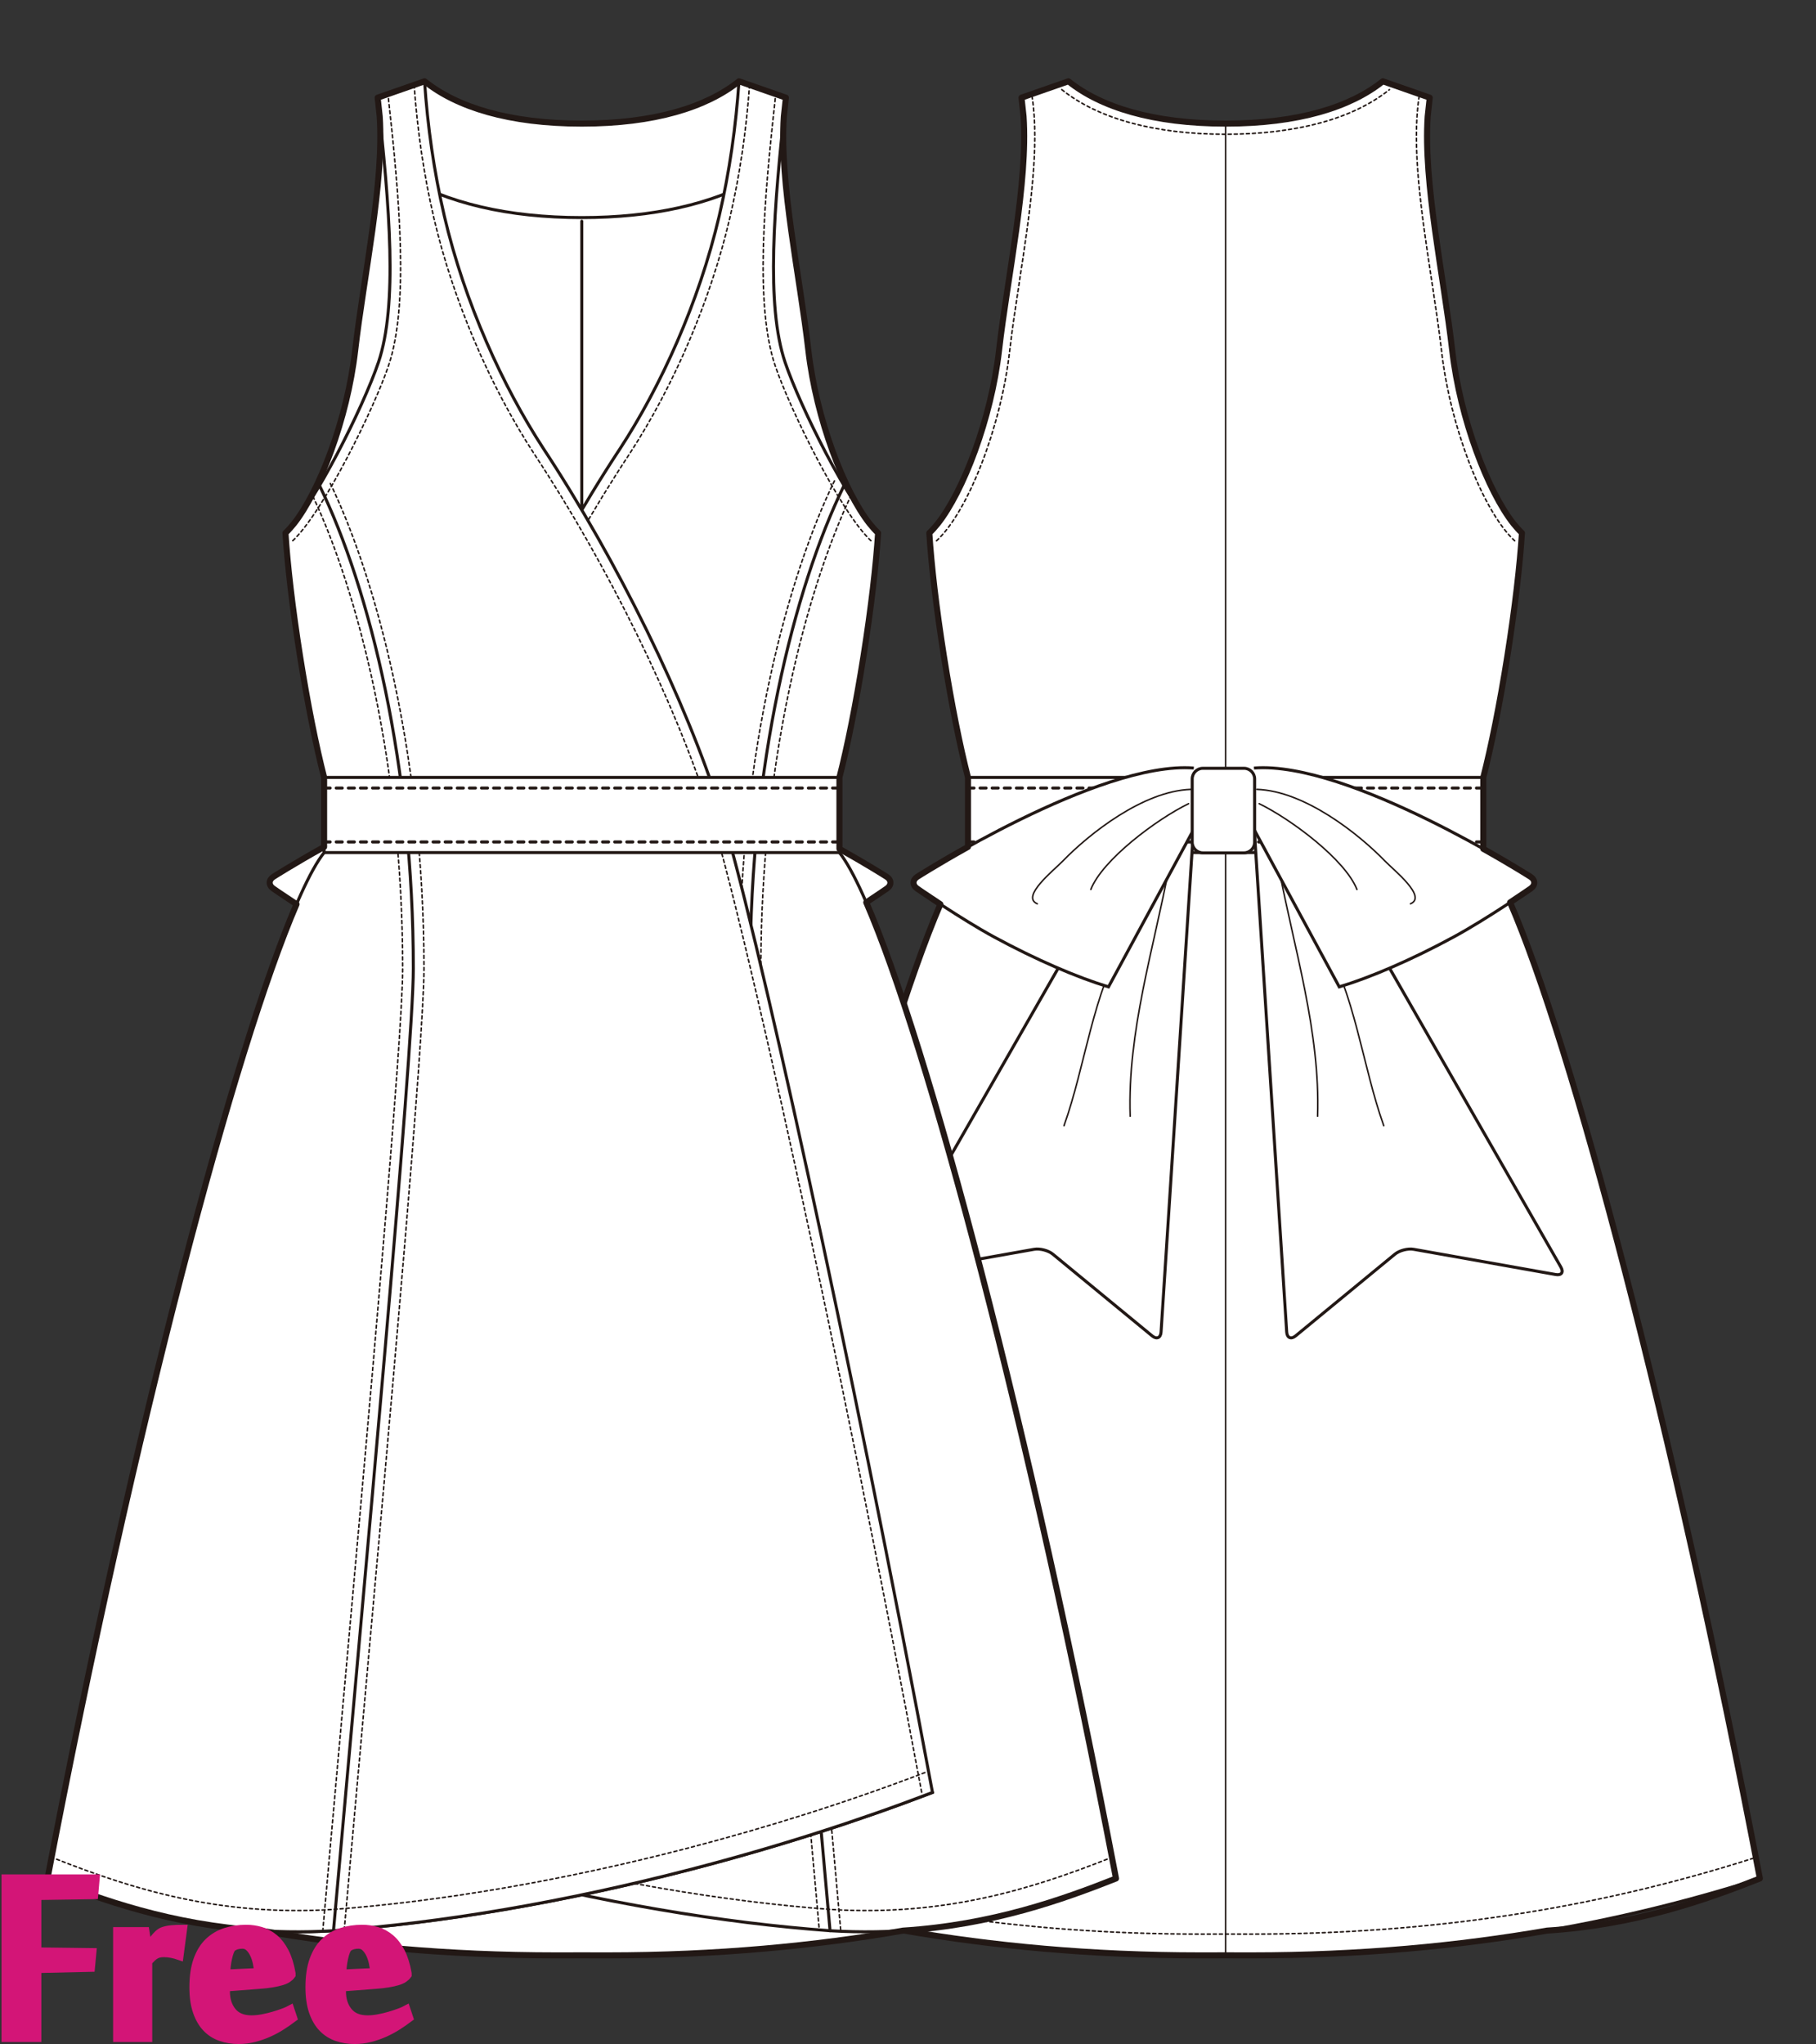 <?xml version="1.0" encoding="utf-8"?>
<!-- Generator: Adobe Illustrator 12.0.0, SVG Export Plug-In . SVG Version: 6.00 Build 51448)  -->
<!DOCTYPE svg PUBLIC "-//W3C//DTD SVG 1.1//EN" "http://www.w3.org/Graphics/SVG/1.1/DTD/svg11.dtd">
<svg  version="1.1" id="レイヤー_1" xmlns="http://www.w3.org/2000/svg" xmlns:xlink="http://www.w3.org/1999/xlink" width="600" height="675.129"
	 viewBox="0 0 600 675.129" overflow="visible" enable-background="new 0 0 600 675.129" xml:space="preserve">
<rect x="0" y="0" width="600" height="675.129" fill="#333333" stroke="none"/>
<rect fill="none" width="600" height="675"/>
<g>
	<g>
		<path fill="#FFFFFF" stroke="#221815" d="M490.069,281.604v-24.83c2.608-10.159,5.467-24.335,7.961-40.122
			c2.487-15.727,4.142-30.084,4.808-40.604c-9.021-8.32-20.131-34.991-23.03-60.261c-3.117-27.15-10.941-61.348-7.433-83.527
			l-15.498-5.409c-10.703,8.572-27.938,13.977-51.94,13.977c-24,0-41.236-5.405-51.94-13.977l-15.497,5.409
			c3.51,22.179-4.313,56.377-7.435,83.527c-2.898,25.27-14.008,51.94-23.029,60.261c0.669,10.519,2.323,24.877,4.81,40.604
			c2.49,15.786,5.353,29.962,7.963,40.122v24.83c-18.049,22.784-57.853,163.506-91.388,338.85
			c43.988,14.027,99.237,25.396,168.175,25.396c2.813,0,5.593-0.004,8.342-0.015c2.75,0.011,5.531,0.015,8.344,0.015
			c68.938,0,124.186-11.369,168.175-25.396C547.916,445.109,508.117,304.387,490.069,281.604z"/>
		<path fill="none" stroke="#221815" stroke-width="0.5" stroke-linecap="round" stroke-linejoin="round" stroke-dasharray="1" d="
			M350.802,29.596c12.046,9.648,30.767,14.748,54.135,14.748s42.091-5.1,54.138-14.748"/>
		<path fill="none" stroke="#221815" stroke-width="0.5" stroke-linecap="round" stroke-linejoin="round" stroke-dasharray="1" d="
			M468.905,31.712c-2.624,16.58,0.794,39.084,4.099,60.849c1.263,8.32,2.456,16.178,3.312,23.627
			c2.847,24.779,13.675,52.791,24.14,62.444"/>
		<path fill="none" stroke="#221815" stroke-width="0.5" stroke-linecap="round" stroke-linejoin="round" stroke-dasharray="1" d="
			M579.32,613.758c-52.892,16.865-107.203,25.063-166.04,25.063c0,0-8.315-0.014-8.371-0.014l-8.314,0.014
			c-58.837,0-113.149-8.197-166.039-25.063"/>
		<path fill="none" stroke="#221815" stroke-width="0.5" stroke-linecap="round" stroke-linejoin="round" stroke-dasharray="1" d="
			M309.419,178.632c10.467-9.655,21.296-37.668,24.137-62.444c0.855-7.443,2.05-15.295,3.313-23.608
			c3.307-21.772,6.728-44.284,4.103-60.868"/>
		
			<line fill="none" stroke="#221815" stroke-width="0.5" stroke-linecap="round" stroke-linejoin="round" x1="404.937" y1="40.829" x2="404.937" y2="645.835"/>
		<rect x="319.808" y="256.774" fill="#FFFFFF" stroke="#221815" width="170.262" height="24.83"/>
		<path fill="#FFFFFF" stroke="#221815" d="M377.923,270.434l-84.907,148.104c-0.962,1.677-0.191,2.772,1.712,2.435l46.955-8.342
			c1.903-0.338,4.682,0.391,6.174,1.617l32.814,26.992c1.491,1.228,2.814,0.654,2.939-1.274l10.826-167.79"/>
		<path fill="none" stroke="#221815" stroke-width="0.5" stroke-linecap="round" stroke-linejoin="round" d="M386.367,285.928
			c-5.145,27.368-13.896,54.769-12.959,82.749"/>
		<path fill="none" stroke="#221815" stroke-width="0.5" stroke-linecap="round" stroke-linejoin="round" d="M372.126,309.266
			c-11.272,19.221-13.41,42.445-20.578,62.535"/>
		<path fill="#FFFFFF" stroke="#221815" d="M430.807,270.434l84.91,148.104c0.962,1.677,0.191,2.772-1.712,2.435l-46.958-8.342
			c-1.902-0.338-4.682,0.391-6.174,1.617l-32.813,26.992c-1.492,1.228-2.815,0.654-2.94-1.274l-10.824-167.79"/>
		<path fill="none" stroke="#221815" stroke-width="0.5" stroke-linecap="round" stroke-linejoin="round" d="M422.365,285.928
			c5.144,27.368,13.895,54.769,12.955,82.749"/>
		<path fill="none" stroke="#221815" stroke-width="0.5" stroke-linecap="round" stroke-linejoin="round" d="M436.606,309.266
			c11.269,19.221,13.408,42.445,20.577,62.535"/>
		
			<line fill="none" stroke="#221815" stroke-linecap="round" stroke-linejoin="round" stroke-dasharray="2" x1="319.81" y1="260.288" x2="490.07" y2="260.288"/>
		
			<line fill="none" stroke="#221815" stroke-linecap="round" stroke-linejoin="round" stroke-dasharray="2" x1="319.81" y1="278.09" x2="490.07" y2="278.09"/>
		<path fill="#FFFFFF" stroke="#221815" d="M396.259,270.519l-30.013,55.439c-10.395-3.154-23.801-8.893-37.752-16.458
			c-11.102-6.024-25.499-16.018-25.499-16.018c-1.587-1.103-1.554-2.855,0.075-3.896c0,0,60.058-38.358,91.354-35.902"/>
		<path fill="none" stroke="#221815" stroke-width="0.5" stroke-linecap="round" stroke-linejoin="round" d="M342.714,298.508
			c-5.577-2.32,5.523-11.107,8.444-14.123c8.697-8.981,26.6-23.168,42.324-23.662"/>
		<path fill="none" stroke="#221815" stroke-width="0.5" stroke-linecap="round" stroke-linejoin="round" d="M360.404,293.786
			c3.813-9.786,21.719-23.196,32.307-28.339"/>
		<path fill="#FFFFFF" stroke="#221815" d="M412.473,270.519l30.015,55.439c10.391-3.154,23.796-8.893,37.748-16.458
			c11.106-6.024,25.502-16.018,25.502-16.018c1.587-1.103,1.555-2.855-0.076-3.896c0,0-60.058-38.358-91.356-35.902"/>
		<path fill="none" stroke="#221815" stroke-width="0.5" stroke-linecap="round" stroke-linejoin="round" d="M466.019,298.508
			c5.575-2.32-5.523-11.107-8.446-14.123c-8.695-8.981-26.596-23.168-42.321-23.662"/>
		<path fill="none" stroke="#221815" stroke-width="0.5" stroke-linecap="round" stroke-linejoin="round" d="M448.325,293.786
			c-3.811-9.786-21.716-23.196-32.307-28.339"/>
		<path fill="#FFFFFF" stroke="#221815" d="M414.53,278.18c0,1.933-1.582,3.514-3.515,3.514h-13.601
			c-1.931,0-3.513-1.581-3.513-3.514v-20.901c0-1.934,1.582-3.514,3.513-3.514h13.601c1.933,0,3.515,1.581,3.515,3.514V278.18z"/>
		<path fill="none" stroke="#221815" stroke-width="2" stroke-linecap="round" stroke-linejoin="round" d="M581.455,620.453
			c-28.805-150.599-62.229-275.656-82.522-322.389c4.039-2.663,6.805-4.582,6.805-4.582c1.587-1.103,1.555-2.855-0.076-3.896
			c0,0-6.177-3.943-15.591-9.217v-23.596c2.607-10.159,5.468-24.335,7.959-40.122c2.489-15.727,4.144-30.084,4.811-40.604
			c-0.874-0.829-1.808-1.864-2.787-3.07c-8.395-10.631-17.637-34.473-20.243-57.191c-2.84-24.724-9.579-55.289-8.11-77.303
			c0.22-2.061,0.445-4.134,0.676-6.224l-15.496-5.409c-10.704,8.572-27.939,13.977-51.939,13.977
			c-24.003,0-41.239-5.405-51.942-13.977l-15.498,5.409c0.23,2.083,0.456,4.151,0.676,6.206c1.474,22.015-5.269,52.589-8.107,77.321
			c-2.608,22.719-11.85,46.561-20.245,57.191c-0.978,1.206-1.911,2.241-2.785,3.07c0.667,10.519,2.321,24.877,4.808,40.604
			c2.492,15.786,5.353,29.962,7.963,40.122v22.957c-10.06,5.593-16.734,9.856-16.734,9.856c-1.631,1.04-1.665,2.793-0.076,3.896
			c0,0,3.177,2.205,7.698,5.169c-20.32,47.175-53.59,171.816-82.275,321.802c17.6,6.947,40.832,15.324,70.352,17.217
			c29.055,5.027,61.54,8.18,97.823,8.18c2.813,0,5.594-0.004,8.345-0.015c2.748,0.011,5.529,0.015,8.341,0.015
			c36.284,0,68.771-3.152,97.823-8.18C540.624,635.777,563.855,627.4,581.455,620.453z"/>
	</g>
	<g>
		<path fill="#FFFFFF" stroke="#221815" d="M277.346,281.604v-24.83c2.608-10.159,5.468-24.335,7.959-40.122
			c2.489-15.727,4.143-30.084,4.811-40.604c-9.022-8.32-20.131-34.991-23.031-60.261c-3.116-27.15-10.943-61.348-7.433-83.527
			l-15.497-5.409c-10.704,8.572-27.939,13.977-51.94,13.977c-24.002,0-41.237-5.405-51.94-13.977l-15.498,5.409
			c3.51,22.179-4.315,56.377-7.434,83.527c-2.9,25.27-14.008,51.94-23.029,60.261c0.666,10.519,2.32,24.877,4.808,40.604
			c2.492,15.786,5.353,29.962,7.962,40.122v24.83c-18.049,22.784-57.851,163.506-91.387,338.85
			c43.989,14.027,99.238,25.396,168.176,25.396c2.812,0,5.593-0.004,8.343-0.015c2.749,0.011,5.53,0.015,8.342,0.015
			c68.94,0,124.187-11.369,168.175-25.396C335.193,445.109,295.393,304.387,277.346,281.604z"/>
		
			<line fill="none" stroke="#221815" stroke-linecap="round" stroke-linejoin="round" x1="192.214" y1="73.063" x2="192.214" y2="194.674"/>
		<g>
			<path fill="#FFFFFF" stroke="#221815" d="M255.093,278.252c0.388,1.894-0.876,3.442-2.81,3.442H131.87
				c-1.933,0-3.196-1.548-2.809-3.442l4.073-19.868c0.389-1.895,2.286-3.443,4.219-3.443h109.453c1.934,0,3.834,1.548,4.219,3.443
				L255.093,278.252z"/>
			<g>
				<path fill="#FFFFFF" stroke="#221815" d="M165.2,270.434L80.291,418.538c-0.961,1.677-0.191,2.772,1.712,2.435l46.955-8.342
					c1.902-0.338,4.683,0.391,6.173,1.617l32.817,26.992c1.492,1.228,2.814,0.654,2.939-1.274l10.825-167.79"/>
				<path fill="#FFFFFF" stroke="#221815" d="M173.644,285.928c-5.146,27.368-13.896,54.769-12.958,82.749"/>
				<path fill="#FFFFFF" stroke="#221815" d="M159.402,309.266c-11.273,19.221-13.41,42.445-20.577,62.535"/>
				<path fill="#FFFFFF" stroke="#221815" d="M183.535,270.519l-30.015,55.439c-10.394-3.154-23.8-8.893-37.749-16.458
					c-11.104-6.024-25.499-16.018-25.499-16.018c-1.589-1.103-1.556-2.855,0.074-3.896c0,0,60.056-38.358,91.354-35.902"/>
				<path fill="#FFFFFF" stroke="#221815" d="M129.989,298.508c-5.576-2.32,5.524-11.107,8.445-14.123
					c8.697-8.981,26.597-23.168,42.323-23.662"/>
				<path fill="#FFFFFF" stroke="#221815" d="M147.68,293.786c3.814-9.786,21.719-23.196,32.308-28.339"/>
			</g>
			<path fill="#FFFFFF" stroke="#221815" d="M218.083,270.434l84.91,148.104c0.962,1.677,0.189,2.772-1.713,2.435l-46.956-8.342
				c-1.903-0.338-4.683,0.391-6.174,1.617l-32.814,26.992c-1.494,1.228-2.816,0.654-2.941-1.274l-10.823-167.79"/>
			<path fill="#FFFFFF" stroke="#221815" d="M209.641,285.928c5.145,27.368,13.896,54.769,12.955,82.749"/>
			<path fill="#FFFFFF" stroke="#221815" d="M223.882,309.266c11.271,19.221,13.407,42.445,20.578,62.535"/>
			<path fill="#FFFFFF" stroke="#221815" d="M199.75,270.519l30.014,55.439c10.392-3.154,23.798-8.893,37.748-16.458
				c11.105-6.024,25.5-16.018,25.5-16.018c1.589-1.103,1.555-2.855-0.074-3.896c0,0-60.057-38.358-91.356-35.902"/>
			<path fill="#FFFFFF" stroke="#221815" d="M253.295,298.508c5.576-2.32-5.523-11.107-8.446-14.123
				c-8.696-8.981-26.597-23.168-42.322-23.662"/>
			<path fill="#FFFFFF" stroke="#221815" d="M235.602,293.786c-3.812-9.786-21.717-23.196-32.309-28.339"/>
			<path fill="#FFFFFF" stroke="#221815" d="M201.806,278.18c0,1.933-1.581,3.514-3.514,3.514H184.69
				c-1.932,0-3.514-1.581-3.514-3.514v-20.901c0-1.934,1.582-3.514,3.514-3.514h13.602c1.933,0,3.514,1.581,3.514,3.514V278.18z"/>
		</g>
		<path fill="#FFFFFF" stroke="#221815" d="M244.154,26.853c-10.704,8.572-27.939,13.977-51.94,13.977
			c-24.002,0-41.237-5.405-51.94-13.977l-8.274,30.875c15.625,9.39,35.825,14.139,60.215,14.139c23.499,0,43.107-4.41,58.483-13.131
			L244.154,26.853z"/>
		<path fill="#FFFFFF" stroke="#221815" d="M274.248,637.707c41.29,2.502,72.338-8.514,94.482-17.254
			c-33.537-175.344-73.338-316.066-91.385-338.85v-24.83c2.608-10.159,5.468-24.335,7.959-40.122
			c2.489-15.727,4.143-30.084,4.811-40.604c-9.415-8.933-25.732-41.585-30.726-56.388c-6.354-18.842-3.755-51.112,0.262-87.4
			l-15.497-5.409c-0.988,14.76-3.101,29.785-6.529,44.465c-6.751,28.903-19.507,56.546-32.674,76.739
			c-24.78,37.539-47.161,83.542-58.462,119.211c-11.2,35.357-42.645,177.434-70.161,324.771
			c24.481,9.365,51.185,17.947,79.31,25.255C198.376,628.396,238.954,635.146,274.248,637.707z"/>
		<path fill="none" stroke="#221815" stroke-width="0.5" stroke-linecap="round" stroke-linejoin="round" stroke-dasharray="1" d="
			M277.748,637.396l-5.767-64.594c-9.179-102.408-20.599-229.859-20.599-252.894c0-68.67,15.135-125.118,29.651-155.948"/>
		<path fill="none" stroke="#221815" stroke-width="0.5" stroke-linecap="round" stroke-linejoin="round" stroke-dasharray="1" d="
			M275.695,158.838c-15.152,31.044-31.343,89.66-31.343,161.071c0,23.349,10.959,145.632,20.627,253.521l5.715,64.006"/>
		<path fill="none" stroke="#221815" stroke-linecap="round" stroke-linejoin="round" d="M274.248,637.707
			c-9.874-111.494-26.381-289.59-26.381-317.798c0-66.601,14.258-125.253,30.987-159.529"/>
		<path fill="none" stroke="#221815" stroke-linecap="round" stroke-linejoin="round" d="M308.097,592.039
			c-24.479,9.365-51.185,17.947-79.309,25.255c-42.736,11.103-83.316,17.852-118.607,20.413
			c-41.293,2.502-72.34-8.514-94.485-17.254"/>
		<path fill="none" stroke="#221815" stroke-width="0.5" stroke-linecap="round" stroke-linejoin="round" stroke-dasharray="1" d="
			M78.896,585.474c24.876,9.518,51.31,17.935,78.564,25.018c40.842,10.61,81.421,17.598,117.266,20.2
			c37.312,2.262,66.018-6.727,91.479-16.775"/>
		<path fill="none" stroke="#221815" stroke-width="0.5" stroke-linecap="round" stroke-linejoin="round" stroke-dasharray="1" d="
			M247.647,28.053c-1.066,15.205-3.267,30.024-6.546,44.064c-6.248,26.75-18.332,55.127-33.163,77.875
			c-24.38,36.932-46.621,82.276-58.046,118.336c-10.924,34.489-42.383,176.179-70.055,324.354"/>
		<path fill="none" stroke="#221815" stroke-width="0.5" stroke-linecap="round" stroke-linejoin="round" stroke-dasharray="1" d="
			M287.749,178.6c-10.31-9.785-26.917-43.821-31.634-57.816c-6.774-20.08-3.666-54.933,0.098-88.909"/>
		<path fill="#FFFFFF" stroke="#221815" d="M110.181,637.707c-41.293,2.502-72.34-8.514-94.485-17.254
			c33.536-175.344,73.338-316.066,91.387-338.85v-24.83c-2.609-10.159-5.47-24.335-7.962-40.122
			c-2.487-15.727-4.142-30.084-4.808-40.604c9.413-8.933,25.732-41.585,30.726-56.388c6.354-18.842,3.757-51.112-0.263-87.4
			l15.498-5.409c0.986,14.76,3.099,29.785,6.527,44.465c6.752,28.903,19.508,56.546,32.675,76.739
			c24.78,37.539,47.162,83.542,58.463,119.211c11.2,35.357,42.644,177.434,70.158,324.771
			c-24.479,9.365-51.185,17.947-79.309,25.255C186.052,628.396,145.472,635.146,110.181,637.707z"/>
		<path fill="none" stroke="#221815" stroke-width="0.5" stroke-linecap="round" stroke-linejoin="round" stroke-dasharray="1" d="
			M305.586,585.474c-24.877,9.518-51.311,17.935-78.565,25.018c-40.84,10.61-81.421,17.598-117.265,20.2
			c-37.313,2.262-66.019-6.727-91.48-16.775"/>
		<path fill="none" stroke="#221815" stroke-width="0.5" stroke-linecap="round" stroke-linejoin="round" stroke-dasharray="1" d="
			M136.833,28.053c1.065,15.205,3.269,30.024,6.546,44.064c6.248,26.75,18.332,55.127,33.164,77.875
			c24.379,36.932,46.62,82.276,58.046,118.336c10.925,34.489,42.382,176.179,70.055,324.354"/>
		<path fill="none" stroke="#221815" stroke-width="0.5" stroke-linecap="round" stroke-linejoin="round" stroke-dasharray="1" d="
			M96.731,178.6c10.311-9.785,26.916-43.821,31.637-57.816c6.771-20.08,3.664-54.933-0.101-88.909"/>
		<path fill="none" stroke="#221815" stroke-width="0.5" stroke-linecap="round" stroke-linejoin="round" stroke-dasharray="1" d="
			M113.732,637.437l5.709-63.935c9.67-107.92,20.633-230.238,20.633-253.593c0-71.418-16.191-130.032-31.345-161.071"/>
		<path fill="none" stroke="#221815" stroke-width="0.5" stroke-linecap="round" stroke-linejoin="round" stroke-dasharray="1" d="
			M103.393,163.961c14.517,30.826,29.651,87.271,29.651,155.948c0,23.039-11.424,150.528-20.604,252.966l-5.758,64.521"/>
		<path fill="none" stroke="#221815" stroke-linecap="round" stroke-linejoin="round" d="M110.181,637.707
			c9.873-111.494,26.378-289.59,26.378-317.798c0-66.601-14.254-125.253-30.987-159.529"/>
		<rect x="107.082" y="256.774" fill="#FFFFFF" stroke="#221815" width="170.264" height="24.83"/>
		
			<line fill="none" stroke="#221815" stroke-linecap="round" stroke-linejoin="round" stroke-dasharray="2" x1="107.082" y1="260.288" x2="277.343" y2="260.288"/>
		
			<line fill="none" stroke="#221815" stroke-linecap="round" stroke-linejoin="round" stroke-dasharray="2" x1="107.082" y1="278.09" x2="277.343" y2="278.09"/>
		<path fill="none" stroke="#221815" stroke-width="2" stroke-linecap="round" stroke-linejoin="round" d="M368.73,620.453
			c-28.805-150.599-62.229-275.656-82.522-322.389c4.039-2.663,6.804-4.582,6.804-4.582c1.589-1.103,1.555-2.855-0.074-3.896
			c0,0-6.178-3.943-15.592-9.217v-23.596c2.608-10.159,5.468-24.335,7.959-40.122c2.489-15.727,4.143-30.084,4.811-40.604
			c-0.875-0.829-1.809-1.864-2.787-3.07c-8.396-10.631-17.636-34.473-20.244-57.191c-2.838-24.724-9.58-55.289-8.109-77.303
			c0.22-2.061,0.445-4.134,0.677-6.224l-15.497-5.409c-10.704,8.572-27.939,13.977-51.94,13.977
			c-24.002,0-41.237-5.405-51.94-13.977l-15.498,5.409c0.229,2.083,0.455,4.151,0.675,6.206c1.474,22.015-5.269,52.589-8.108,77.321
			c-2.607,22.719-11.85,46.561-20.244,57.191c-0.979,1.206-1.911,2.241-2.785,3.07c0.666,10.519,2.32,24.877,4.808,40.604
			c2.492,15.786,5.353,29.962,7.962,40.122v22.957c-10.06,5.593-16.735,9.856-16.735,9.856c-1.63,1.04-1.663,2.793-0.074,3.896
			c0,0,3.177,2.205,7.697,5.169C77.65,345.826,44.382,470.467,15.695,620.453c17.6,6.947,40.832,15.324,70.352,17.217
			c29.054,5.027,61.54,8.18,97.824,8.18c2.812,0,5.593-0.004,8.343-0.015c2.749,0.011,5.53,0.015,8.342,0.015
			c36.284,0,68.771-3.152,97.823-8.18C327.899,635.777,351.131,627.4,368.73,620.453z"/>
	</g>
</g>
<g>
	<path fill="#D31577" stroke="#D31577" stroke-width="3" d="M12.159,672.959H2V620.6h29.416l-0.455,5.189l-18.802,0.281v18.643
		l18.177,0.23l-0.453,4.842l-17.724,0.398V672.959z"/>
	<path fill="#D31577" stroke="#D31577" stroke-width="3" d="M59.162,645.846c-0.764-0.266-1.584-0.48-2.46-0.652
		c-0.877-0.17-1.716-0.256-2.517-0.256c-0.572,0-1.09,0.049-1.547,0.145c-0.457,0.092-0.886,0.256-1.287,0.482
		s-0.801,0.529-1.201,0.906c-0.401,0.383-0.849,0.836-1.344,1.365v25.123H38.87v-34.943h9.017l0.862,5.568h0.058
		c0.264-0.418,0.584-0.9,0.963-1.449c0.377-0.549,0.783-1.098,1.217-1.648c0.436-0.547,0.889-1.049,1.359-1.504
		c0.471-0.453,0.954-0.775,1.446-0.967c0.867-0.32,1.849-0.531,2.944-0.631c1.097-0.1,2.285-0.15,3.57-0.15L59.162,645.846z"/>
	<path fill="#D31577" stroke="#D31577" stroke-width="3" d="M81.334,637.234c1.667,0,3.285,0.236,4.857,0.709
		c1.569,0.473,3.02,1.266,4.345,2.379c1.325,1.115,2.47,2.605,3.437,4.477c0.965,1.871,1.694,4.203,2.188,6.998v0.453
		c-0.304,0.416-0.712,0.795-1.224,1.135c-0.511,0.34-1.183,0.635-2.017,0.877c-0.834,0.248-1.856,0.475-3.067,0.682
		c-1.211,0.209-2.67,0.369-4.373,0.482l-11.02,0.85v1.475c0,2.719,0.719,4.965,2.158,6.742c1.439,1.773,3.597,2.662,6.475,2.662
		c1.174,0,2.406-0.121,3.693-0.367s2.508-0.539,3.663-0.881c1.155-0.34,2.213-0.691,3.18-1.051c0.966-0.359,1.695-0.672,2.188-0.938
		l0.853,2.557c-1.06,0.799-2.253,1.629-3.579,2.486c-1.326,0.859-2.746,1.633-4.26,2.32c-1.516,0.686-3.114,1.25-4.799,1.689
		c-1.686,0.439-3.42,0.658-5.198,0.658c-2.083,0-4.028-0.311-5.832-0.938c-1.803-0.623-3.362-1.615-4.675-2.98
		c-1.313-1.361-2.348-3.141-3.108-5.336c-0.76-2.193-1.141-4.863-1.141-8.006c0-3.521,0.437-6.5,1.312-8.941
		c0.875-2.443,2.092-4.41,3.651-5.906c1.56-1.494,3.392-2.582,5.499-3.266C76.645,637.576,78.91,637.234,81.334,637.234z
		 M76.617,643.168c-0.266,0.229-0.521,0.654-0.768,1.279s-0.465,1.363-0.652,2.215c-0.19,0.852-0.342,1.742-0.455,2.67
		c-0.114,0.928-0.17,1.826-0.17,2.697l10.964-0.514c-0.115-1.02-0.286-2.08-0.513-3.18c-0.228-1.098-0.559-2.1-0.994-3.01
		c-0.438-0.908-0.977-1.664-1.619-2.271c-0.645-0.605-1.42-0.908-2.327-0.908c-0.646,0-1.25,0.074-1.819,0.227
		C77.695,642.523,77.146,642.789,76.617,643.168z"/>
	<path fill="#D31577" stroke="#D31577" stroke-width="3" d="M119.678,637.234c1.666,0,3.285,0.236,4.857,0.709
		c1.57,0.473,3.02,1.266,4.345,2.379c1.326,1.115,2.47,2.605,3.437,4.477c0.965,1.871,1.694,4.203,2.188,6.998v0.453
		c-0.304,0.416-0.712,0.795-1.223,1.135c-0.512,0.34-1.184,0.635-2.018,0.877c-0.832,0.248-1.854,0.475-3.066,0.682
		c-1.211,0.209-2.67,0.369-4.373,0.482l-11.02,0.85v1.475c0,2.719,0.719,4.965,2.157,6.742c1.438,1.773,3.597,2.662,6.476,2.662
		c1.174,0,2.405-0.121,3.692-0.367c1.288-0.246,2.509-0.539,3.663-0.881c1.154-0.34,2.214-0.691,3.182-1.051
		c0.965-0.359,1.695-0.672,2.187-0.938l0.853,2.557c-1.061,0.799-2.254,1.629-3.578,2.486c-1.328,0.859-2.748,1.633-4.261,2.32
		c-1.515,0.686-3.114,1.25-4.799,1.689s-3.419,0.658-5.199,0.658c-2.083,0-4.026-0.311-5.832-0.938
		c-1.804-0.623-3.362-1.615-4.675-2.98c-1.313-1.361-2.348-3.141-3.109-5.336c-0.76-2.193-1.141-4.863-1.141-8.006
		c0-3.521,0.436-6.5,1.313-8.941c0.873-2.443,2.092-4.41,3.65-5.906c1.561-1.494,3.391-2.582,5.499-3.266
		C114.988,637.576,117.253,637.234,119.678,637.234z M114.961,643.168c-0.266,0.229-0.521,0.654-0.768,1.279
		c-0.248,0.625-0.465,1.363-0.652,2.215c-0.189,0.852-0.342,1.742-0.456,2.67c-0.112,0.928-0.169,1.826-0.169,2.697l10.964-0.514
		c-0.116-1.02-0.286-2.08-0.513-3.18c-0.227-1.098-0.559-2.1-0.994-3.01c-0.436-0.908-0.975-1.664-1.619-2.271
		c-0.645-0.605-1.42-0.908-2.327-0.908c-0.646,0-1.25,0.074-1.819,0.227C116.039,642.523,115.49,642.789,114.961,643.168z"/>
</g>
</svg>
